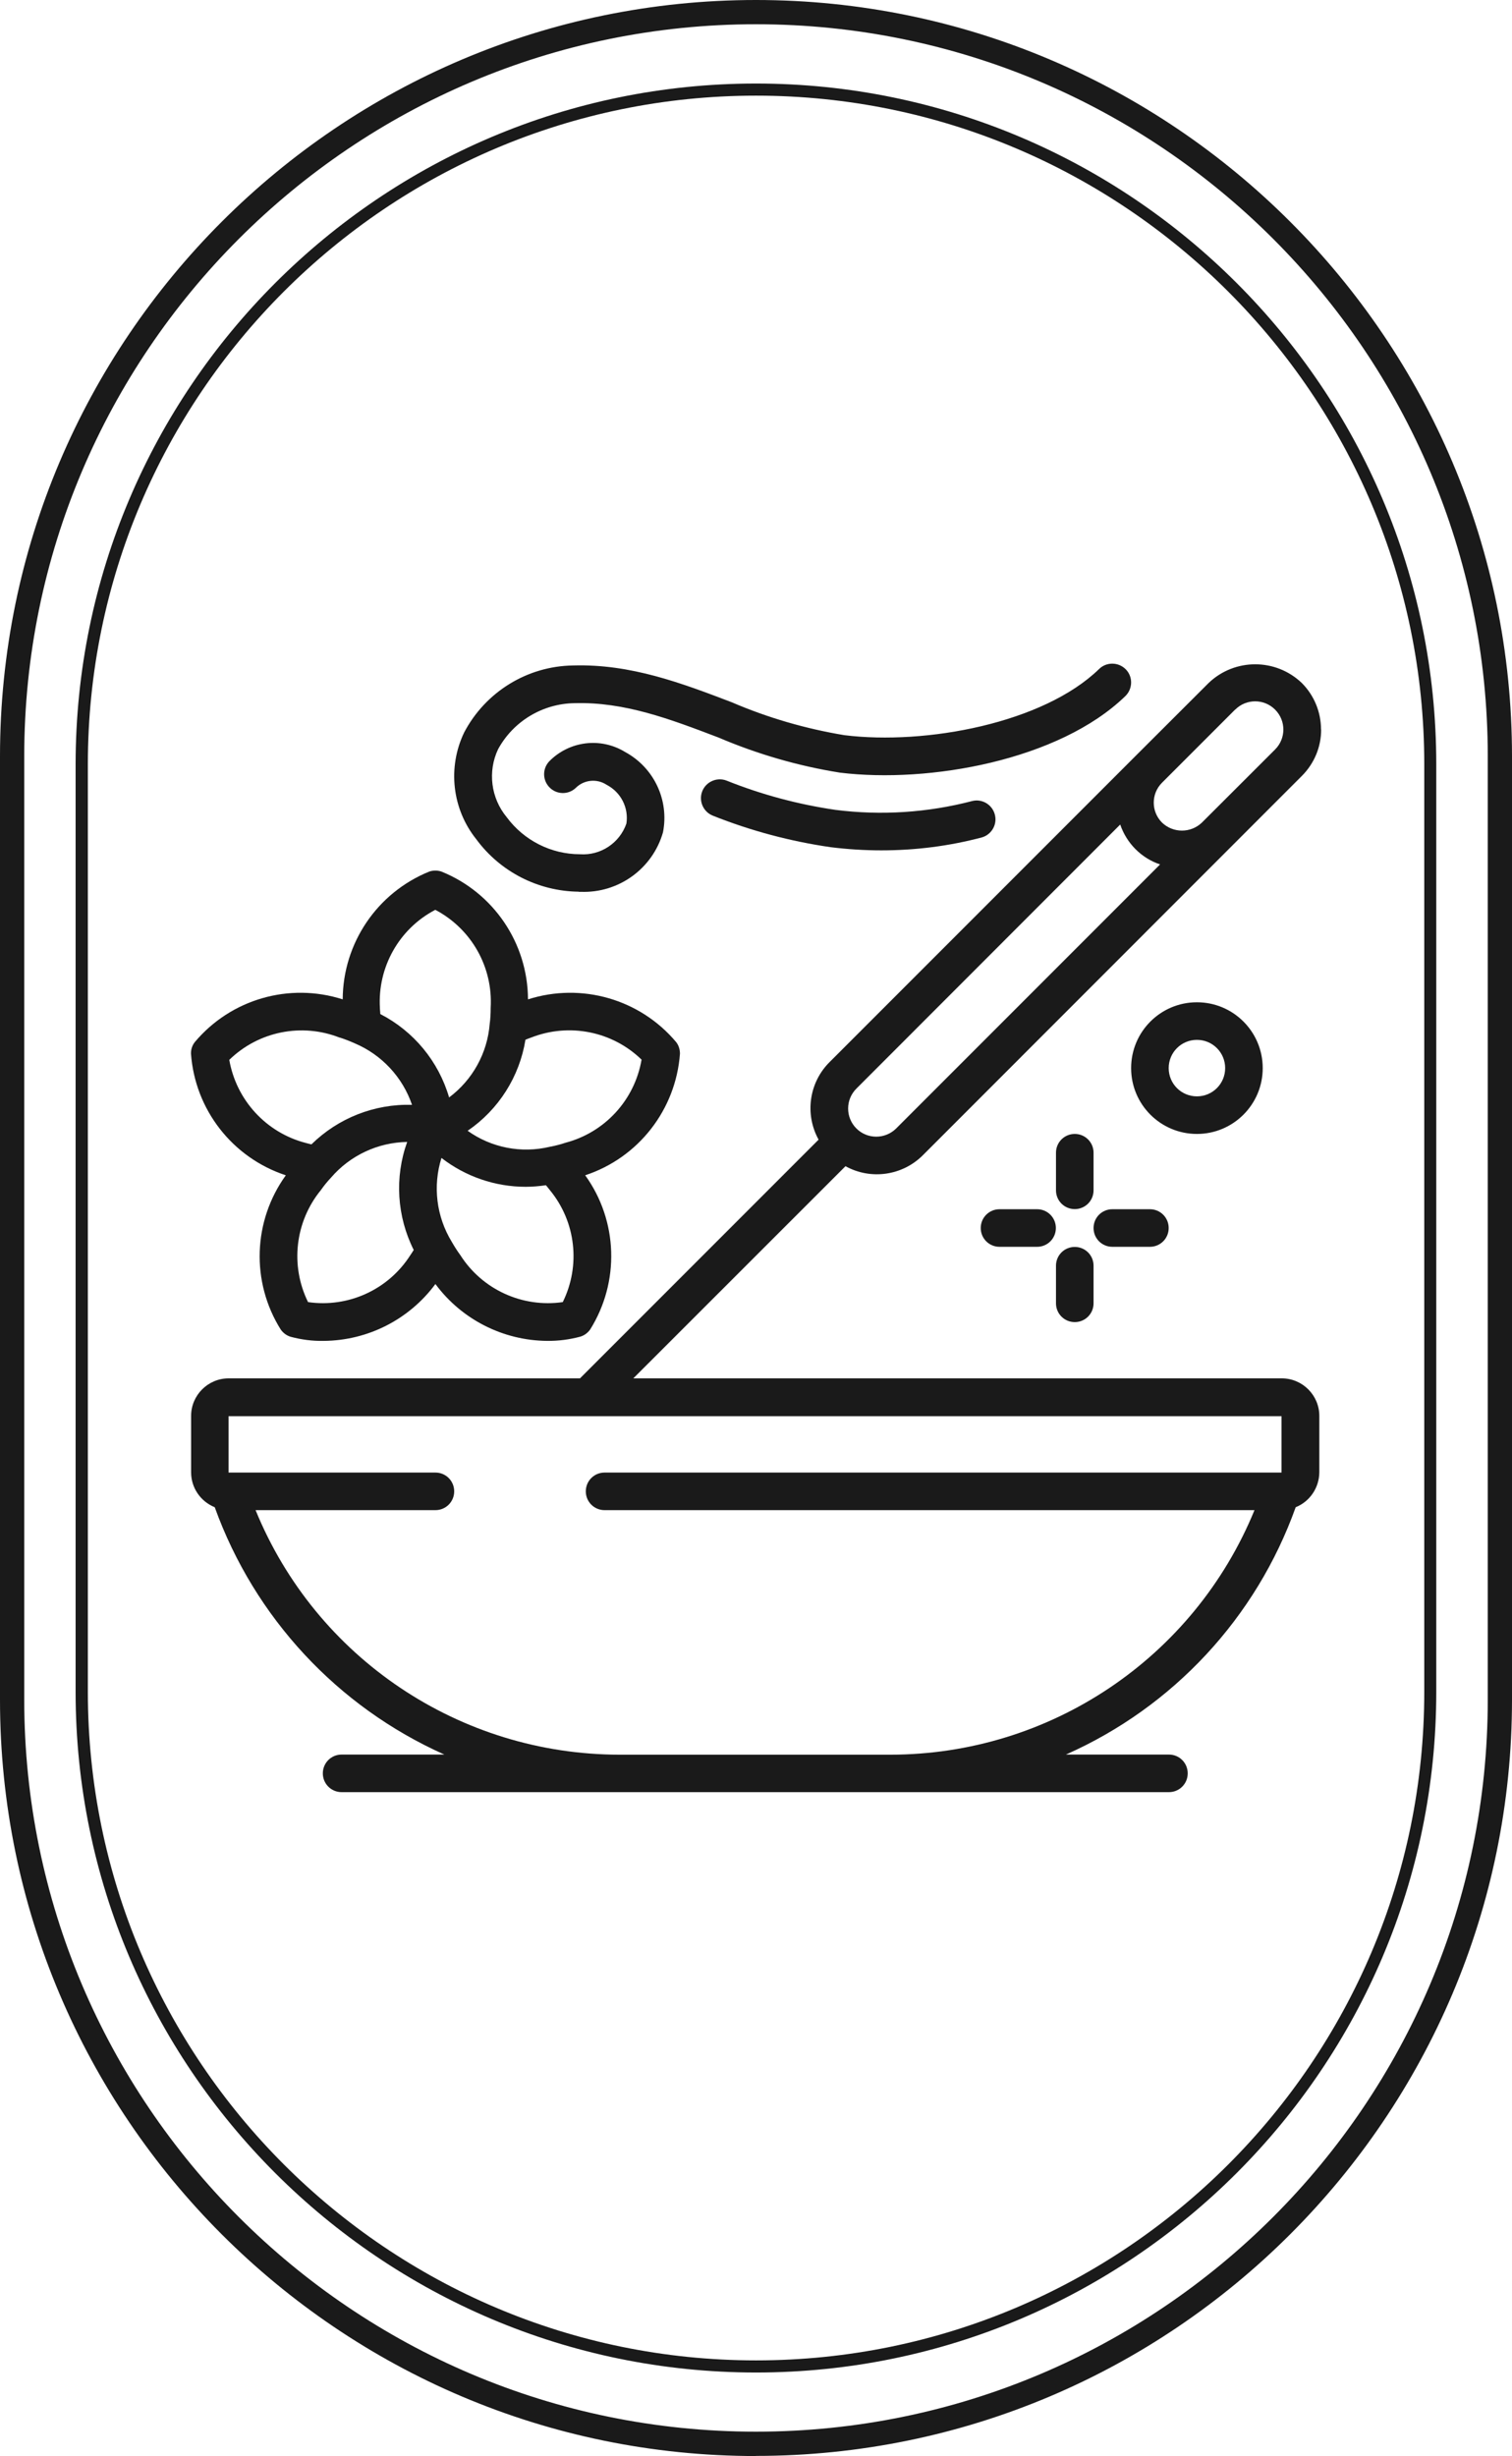 <svg viewBox="0 0 124.77 202.58" xmlns="http://www.w3.org/2000/svg" id="Camada_2">
  <defs>
    <style>
      .cls-1 {
        fill: #1a1a1a;
      }
    </style>
  </defs>
  <g data-name="Camada_1" id="Camada_1-2">
    <path d="M62.38,202.58c-34.4,0-62.38-27.99-62.38-62.38V62.38C0,27.99,27.99,0,62.38,0s62.39,27.99,62.39,62.38v77.81c0,34.4-27.99,62.38-62.39,62.38ZM62.38,2C29.09,2,2,29.09,2,62.38v77.81c0,33.3,27.09,60.38,60.38,60.38s60.39-27.09,60.39-60.38V62.38c0-33.3-27.09-60.38-60.39-60.38Z" class="cls-1"></path>
    <path d="M62.38,195.69c-30.95,0-56.14-25.18-56.14-56.14V63.03C6.25,32.07,31.43,6.89,62.38,6.89s56.14,25.18,56.14,56.14v76.52c0,30.95-25.18,56.14-56.14,56.14ZM62.38,7.89C31.98,7.89,7.25,32.62,7.25,63.03v76.52c0,30.4,24.73,55.14,55.14,55.14s55.14-24.73,55.14-55.14V63.03c0-30.4-24.74-55.14-55.14-55.14Z" class="cls-1"></path>
    <g>
      <path d="M109.01,60.17c0-1.44-.57-2.82-1.59-3.84-2.15-2.05-5.53-2.05-7.68,0l-6.04,6.03-25.23,25.23c-1.71,1.69-2.08,4.31-.92,6.41l-19.69,19.69h-28.99c-1.71,0-3.1,1.39-3.1,3.1v4.65c0,1.27.77,2.4,1.95,2.88,3.28,9.09,10.12,16.46,18.95,20.4h-8.48c-.86,0-1.55.69-1.55,1.55s.69,1.55,1.55,1.55h68.27c.86,0,1.55-.69,1.55-1.55s-.69-1.55-1.55-1.55h-8.5c8.85-3.92,15.7-11.29,18.96-20.4,1.17-.47,1.94-1.61,1.95-2.88v-4.65c0-1.71-1.39-3.1-3.1-3.1h-53.51l17.51-17.5c2.1,1.16,4.71.78,6.4-.92l31.26-31.27c1.02-1.02,1.6-2.4,1.59-3.84ZM105.75,121.46h-55.86c-.86,0-1.55.69-1.55,1.55s.69,1.55,1.55,1.55h53.63c-5,12.2-16.88,20.17-30.06,20.17h-22.31c-13.19,0-25.07-7.96-30.06-20.17h14.84c.86,0,1.55-.69,1.55-1.55s-.69-1.55-1.55-1.55h-17.07v-4.65h86.89v4.65ZM101.93,58.53c.91-.91,2.38-.91,3.29,0,.91.91.91,2.38,0,3.29l-6.04,6.03c-.92.88-2.37.88-3.29,0-.91-.91-.91-2.38,0-3.29l6.03-6.03ZM73.95,93.08c-.91.9-2.38.9-3.28,0-.91-.91-.91-2.38,0-3.29l21.77-21.78c.53,1.55,1.74,2.77,3.29,3.29l-21.78,21.78ZM47.76,73.56h.16c3.12.12,5.93-1.9,6.79-4.91.52-2.65-.74-5.33-3.12-6.62-2.02-1.24-4.62-.92-6.28.78-.58.63-.54,1.61.09,2.19.59.55,1.51.55,2.1,0,.68-.69,1.76-.8,2.57-.26,1.17.61,1.82,1.89,1.62,3.19-.56,1.61-2.13,2.65-3.83,2.53-2.39,0-4.63-1.14-6.05-3.06-1.3-1.57-1.58-3.76-.71-5.6,1.26-2.31,3.67-3.76,6.3-3.8,4.14-.12,7.89,1.31,11.88,2.83,3.21,1.37,6.58,2.35,10.03,2.9,7.35.9,18.09-1.01,23.56-6.32.61-.6.63-1.59.03-2.2-.6-.61-1.59-.63-2.2-.03-4.6,4.47-14.3,6.29-21.02,5.46-3.2-.53-6.33-1.44-9.31-2.72-4.09-1.56-8.31-3.17-13.07-3.03-3.79.05-7.24,2.18-9,5.53-1.38,2.88-1,6.3,1,8.8,1.98,2.69,5.11,4.29,8.45,4.33Z" class="cls-1"></path>
      <path d="M80.23,66.07c-3.68.96-7.51,1.21-11.29.73-3.08-.45-6.11-1.26-9-2.42-.8-.3-1.7.11-2,.91-.3.8.11,1.7.91,2h0c3.12,1.24,6.38,2.11,9.71,2.59,1.38.17,2.77.26,4.17.26,2.8,0,5.59-.35,8.3-1.07.82-.24,1.3-1.11,1.05-1.93-.23-.79-1.05-1.27-1.85-1.07ZM23.58,96.95c-2.71,3.76-2.88,8.79-.41,12.72.2.28.48.49.81.59.89.24,1.82.36,2.74.34,3.64-.03,7.05-1.77,9.21-4.69,2.16,2.92,5.58,4.66,9.22,4.69.93.01,1.85-.11,2.74-.35.33-.1.61-.31.81-.59,2.46-3.93,2.3-8.96-.41-12.72,4.4-1.45,7.48-5.41,7.82-10.03,0-.34-.1-.68-.31-.95-2.98-3.55-7.81-4.94-12.23-3.53-.02-4.64-2.84-8.8-7.14-10.54-.33-.11-.68-.11-1.01,0-4.3,1.74-7.12,5.91-7.14,10.54-4.41-1.41-9.23-.02-12.21,3.53-.21.27-.32.61-.31.95.33,4.62,3.42,8.58,7.82,10.03ZM25.42,107.4c-1.49-3.02-1.07-6.64,1.06-9.24.25-.36.53-.7.83-1.02,1.58-1.84,3.87-2.91,6.29-2.95-1.05,2.92-.85,6.14.54,8.91-.09.14-.17.28-.28.43-1.81,2.84-5.11,4.35-8.44,3.87h0ZM46.44,107.4c-3.33.48-6.64-1.03-8.45-3.87-.26-.35-.49-.72-.71-1.1-1.27-2.08-1.58-4.6-.85-6.92,1.99,1.54,4.43,2.38,6.95,2.38.56,0,1.12-.05,1.67-.13.11.14.22.26.33.41,2.14,2.6,2.55,6.21,1.06,9.23h0ZM52.94,87.41c-.57,3.32-3.03,6-6.29,6.85-.38.13-.78.23-1.17.31-.04,0-.07.01-.11.02-2.35.56-4.82.08-6.78-1.32,2.55-1.74,4.28-4.46,4.77-7.51.16-.06.31-.13.47-.18,3.14-1.23,6.71-.52,9.12,1.83h0ZM35.93,75.05c2.98,1.57,4.76,4.73,4.56,8.09,0,.44-.02.88-.08,1.31-.19,2.41-1.41,4.62-3.35,6.07-.87-2.98-2.92-5.46-5.68-6.88,0-.17-.03-.33-.03-.5-.2-3.36,1.58-6.53,4.56-8.09ZM28.04,85.58c.44.14.86.31,1.22.47,2.23.94,3.96,2.79,4.74,5.08-3.1-.09-6.09,1.09-8.3,3.26-.16-.04-.31-.07-.48-.12-3.26-.85-5.72-3.53-6.3-6.85,2.41-2.35,5.98-3.07,9.12-1.83h0ZM88.69,109.05c.86,0,1.55-.69,1.55-1.55v-3.1c0-.86-.69-1.55-1.55-1.55s-1.55.69-1.55,1.55v3.1c0,.86.69,1.55,1.55,1.55ZM90.24,95.08c0-.86-.69-1.55-1.55-1.55s-1.55.69-1.55,1.55v3.1c0,.86.69,1.55,1.55,1.55s1.55-.69,1.55-1.55v-3.1ZM91.79,102.84h3.1c.86,0,1.55-.69,1.55-1.55s-.69-1.55-1.55-1.55h-3.1c-.86,0-1.55.69-1.55,1.55s.69,1.55,1.55,1.55ZM85.58,99.74h-3.1c-.86,0-1.55.69-1.55,1.55s.69,1.55,1.55,1.55h3.1c.86,0,1.55-.69,1.55-1.55s-.69-1.55-1.55-1.55ZM104.2,88.1c0-3-2.43-5.43-5.43-5.43s-5.43,2.43-5.43,5.43,2.43,5.43,5.43,5.43,5.43-2.43,5.43-5.43h0ZM96.44,88.1c0-1.29,1.04-2.33,2.33-2.33s2.33,1.04,2.33,2.33-1.04,2.33-2.33,2.33-2.33-1.04-2.33-2.33Z" class="cls-1"></path>
    </g>
  </g>
</svg>